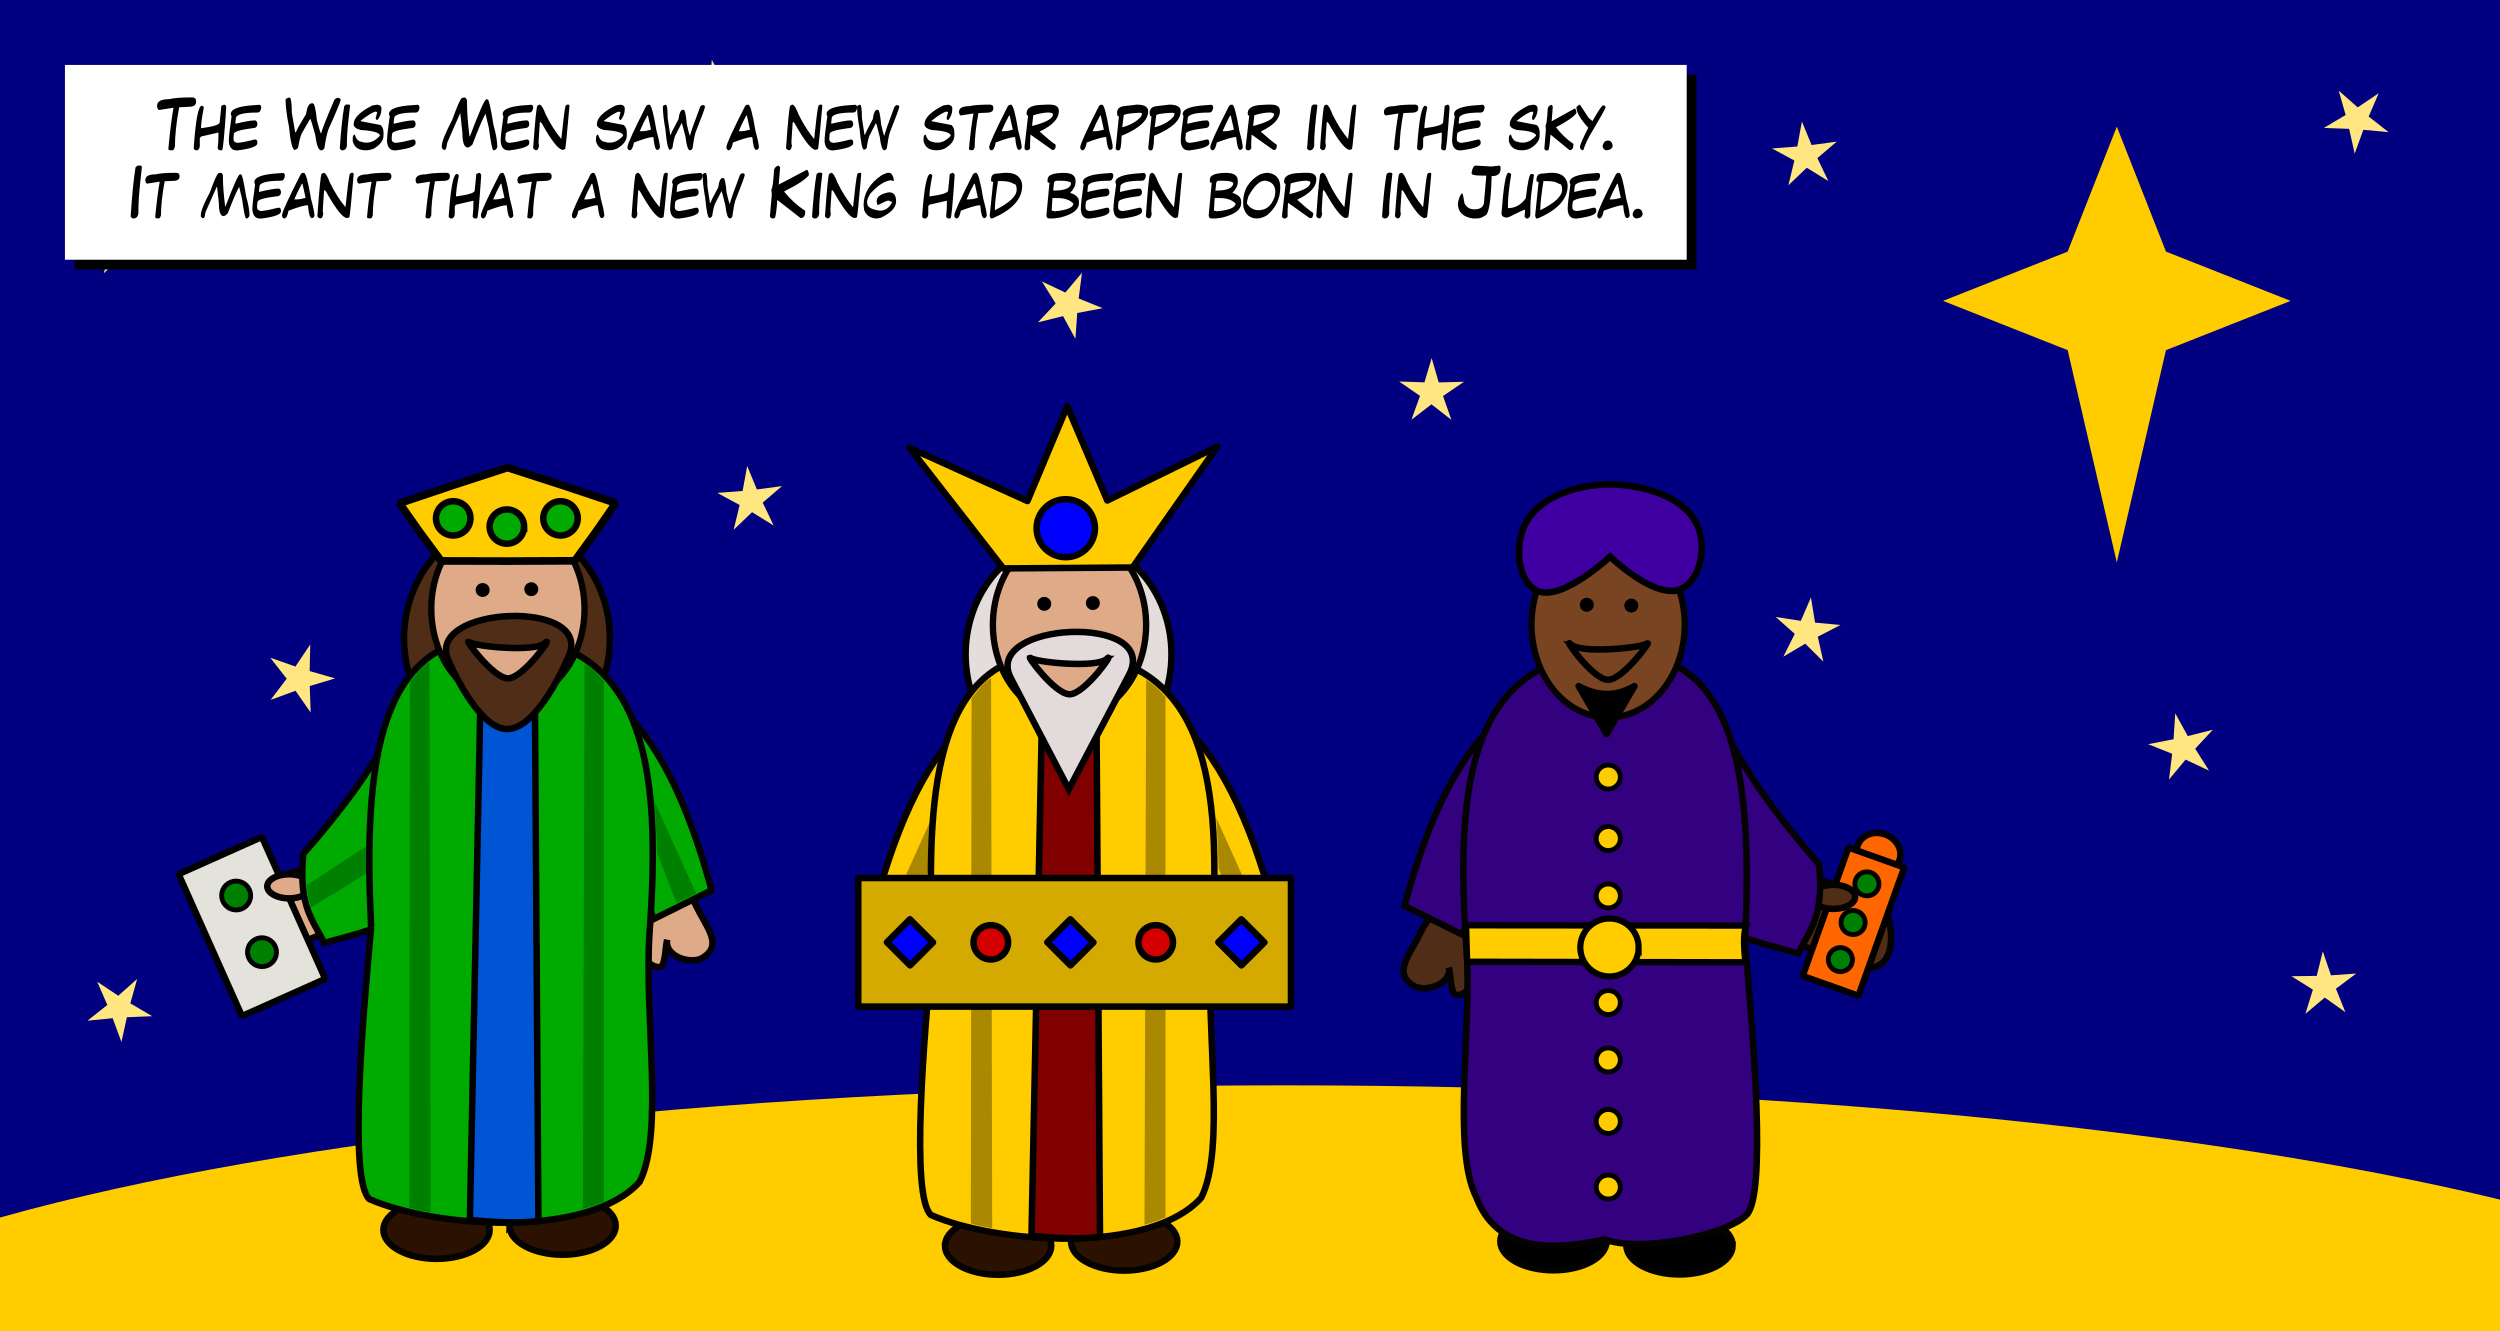 <svg width="1540" height="820" viewBox="0 0 1540 820" xmlns="http://www.w3.org/2000/svg" xmlns:xlink="http://www.w3.org/1999/xlink"><title>story23</title><defs><path id="b" d="M40 40h999v120H40z"/><filter x="-50%" y="-50%" width="200%" height="200%" filterUnits="objectBoundingBox" id="a"><feOffset dx="6" dy="6" in="SourceAlpha" result="shadowOffsetOuter1"/><feColorMatrix values="0 0 0 0 0 0 0 0 0 0 0 0 0 0 0 0 0 0 1 0" in="shadowOffsetOuter1"/></filter></defs><g fill="none" fill-rule="evenodd"><path fill="#FC0" d="M1540 280H0v540h1540z"/><path d="M1540 0v738.94c-177.35-42.932-446.83-70.377-748.677-70.377C464.2 668.563 175.01 700.743 0 750V0h1540z" fill="navy"/><path fill="#FFE680" d="M451.937 326.34l11.33-10.833 13.327 8.236-6.777-14.15 11.932-10.164-15.52 2.08-5.96-14.51-2.82 15.44-15.61 1.19 13.78 7.45-3.7 15.25M1115.54 368l2.54 15.522 15.62 1.475-13.94 7.22 3.43 15.35-11.155-11.06-13.5 8.01 7.045-14.054-11.77-10.4 15.508 2.376 6.23-14.44m224.41 71.43l7.718 14 15.465-3.93-10.89 11.68 8.51 13.53-14.45-6.78-10.21 12.29 1.96-15.88-14.82-5.93 15.66-3.04 1.05-15.96m-389.99 27.1l14.61 6.58 10.05-12.5-1.73 15.96 14.96 5.72-15.67 3.28-.81 16.03-7.96-13.93-15.46 4.18 10.76-11.89-8.74-13.45M63.95 168.34l11.33-10.833 13.33 8.236-6.78-14.15 11.93-10.164-15.516 2.08L72.28 129l-2.813 15.442-15.61 1.19 13.78 7.455-3.698 15.254m102.62 236.83l15.42 5.42 9.14-13.59-.37 16.38 15.7 4.51-15.65 4.71.57 16.38-9.31-13.46-15.36 5.61 9.9-13.03-10.07-12.91M666.49 168l-2.03 15.85 14.78 5.993-15.66 2.96-1.12 15.94-7.643-14.02-15.47 3.856 10.93-11.63-8.44-13.56 14.4 6.83L666.49 168M383.05 515.032L392.69 502l-1.088 16.188 15.34 5.162-15.69 3.966-.157 16.223-8.61-13.74-15.438 4.86 10.37-12.46-9.385-13.22m733.596-394.81l11.33-10.84 13.327 8.23-6.777-14.15 11.932-10.17-15.518 2.09-5.954-14.52-2.813 15.44-15.612 1.19 13.78 7.45-3.695 15.25m-663.175-77.3l7.72 14 15.463-3.93-10.894 11.69 8.51 13.53-14.452-6.78-10.21 12.3 1.963-15.88-14.816-5.93 15.663-3.03 1.05-15.96M72.843 613.39L84.513 603l-4.22 15.066 13.464 7.917-15.595.63-3.35 15.284-5.415-14.676-15.534 1.53 12.25-9.7-6.25-14.34m727.825-34.55l-10.374 12.45 9.38 13.22-15.016-6.04-9.643 13.03 1.096-16.18-15.33-5.17 15.69-3.95.17-16.22 8.61 13.74 15.44-4.86M1440.63 55.8l11.71 10.345 12.95-8.73-6.19 14.36 12.28 9.65-15.534-1.47-5.36 14.694-3.41-15.27-15.592-.57 13.43-7.97-4.275-15.05m10.79 543.92l-12.49 9.34 5.84 14.48-12.72-9.03-11.94 10.05 4.62-14.93-13.22-8.27 15.58-.19 3.76-15.164 5.002 14.8 15.544-1.1M901.8 235.186l-12.89 8.75 5.177 14.72-12.29-9.59-12.366 9.488 5.3-14.68-12.82-8.86 15.56.51 4.45-14.96 4.33 15 15.57-.39"/><path fill="#FC0" d="M1273.672 215.7l-76.78-30.36 76.78-30.36L1303.954 78l30.282 76.98 76.78 30.36-76.78 30.36-30.282 130.754"/><use fill="#000" filter="url(#a)" xlink:href="#b"/><use fill="#FFF" xlink:href="#b"/><path d="M118.182 60c1.734 0 2.6.738 2.6 2.215v.545c0 2.027-1.546 3.04-4.64 3.04l-5.783.282c-1.74 9.422-2.61 17.52-2.61 24.293-.47 1.477-.95 2.215-1.44 2.215h-.88c-1 0-1.58-.276-1.74-.826.97-10.43 2.03-18.903 3.18-25.418l-8.69 1.388c-.81 0-1.29-.826-1.44-2.478 0-2.766 2.41-4.15 7.24-4.15 2.9-.736 7.62-1.106 14.19-1.106zm19.916 4.447c.832.223 1.248.79 1.248 1.705v.23c-1.172 17.308-2.004 25.962-2.496 25.962l-.264.246h-.738c-.868 0-1.453-.404-1.758-1.213.328-2.31.492-5.543.492-9.703h-.246L123.824 84.1l-.738.966v4.606c0 1.37-.504 2.344-1.512 2.918h-.492c-.937 0-1.523-.404-1.758-1.213 1.16-17.473 2.83-26.21 5.01-26.21h.492l.756.985c-1.172 5.8-1.758 10.084-1.758 12.85 7.676-1.008 11.514-2.22 11.514-3.64l1.002-10.194 1.758-.72zm21.62.053c.81.176 1.214.79 1.214 1.846-.258 1.992-1.06 2.988-2.41 2.988-8.835 0-13.252 1.23-13.252 3.69l-.247 2.076v1.142c5.766-1.383 9.704-2.074 11.813-2.074h.475c.81.352 1.22 1.12 1.22 2.303 0 1.69-1.12 2.54-3.37 2.54-7.39.96-11.09 2.12-11.09 3.47l-.23 2.31v.92c0 1.38.88 2.15 2.64 2.3 2.77-.3 6.22-.99 10.37-2.07h.72c.65.25.97.79.97 1.62v.69c0 1.89-4.02 3.35-12.06 4.38h-.72c-2.89 0-4.5-1.84-4.81-5.52 0-2.7.56-7.85 1.69-15.43l-.47-1.39c0-3.11 4.82-4.95 14.45-5.52l3.13-.23zM178.21 60c1.033 0 1.55 3.158 1.55 9.475l2.055 11.97h.51c0-.68 2.063-4.394 6.188-11.144.644-4.45 1.845-6.68 3.603-6.68h.51c1.03 0 1.887 3.44 2.566 10.31 1.15 4.69 2.01 7.48 2.585 8.37.54-2.36 3.282-9.33 8.227-20.9.727-.74 1.412-1.11 2.057-1.11.93 0 1.53.37 1.81 1.11 0 .95-2.57 7.17-7.71 18.67-.86 2.71-1.64 6.42-2.32 11.15-.55.93-1.23 1.39-2.05 1.39-1.57 0-2.77-3.15-3.6-9.47-1.67-6.15-2.7-9.49-3.09-10.02l-5.15 8.92c-.85 1.73-1.63 4.71-2.32 8.91-.46.68-1.14 1.14-2.05 1.39-1.43 0-2.63-4.83-3.6-14.48-1.37-6.82-2.06-12.3-2.06-16.43 0-.55.78-1.01 2.32-1.39zm34.93 4.377h1.65c.553 0 .828.322.828.967-1.29 10.523-1.933 17.824-1.933 21.902v2.672c-.364 1.78-1.278 2.672-2.743 2.672h-.544l-1.107-.967c.74-11.04 1.66-19.8 2.76-26.28l1.09-.966zm19.02.123h.37c1.616.2 2.424.984 2.424 2.355v.475c0 2.367-.808 4.57-2.426 6.61h-.37c-.257-.07-.51-.463-.755-1.178l.95-3.533-.74-.48c-1.72.15-4.885 2.04-9.49 5.66v.23l12.27 2.37c1.24.98 1.862 2.63 1.862 4.95v1.4c0 3.17-2.045 5.93-6.135 8.26-1.606.63-3.16.95-4.66.95h-.386c-4.265 0-6.867-1.89-7.804-5.66V85.5c0-1.735.433-2.602 1.3-2.602.856 3 2.41 4.5 4.66 4.5 0 .307.93.46 2.793.46 2.754 0 5.42-1.41 7.998-4.237 0-1.87-3.96-3.06-11.9-3.55-2.85-.79-4.28-1.97-4.28-3.53 0-3.83 3.85-7.69 11.53-11.56l2.8-.47zm25.05 0c.807.176 1.21.79 1.21 1.846-.257 1.992-1.06 2.988-2.407 2.988-8.836 0-13.254 1.23-13.254 3.69l-.25 2.076v1.142c5.76-1.383 9.7-2.074 11.81-2.074h.47c.8.352 1.21 1.12 1.21 2.303 0 1.69-1.13 2.54-3.38 2.54-7.4.96-11.09 2.12-11.09 3.47l-.23 2.31v.92c0 1.38.88 2.15 2.64 2.3 2.76-.3 6.22-.99 10.37-2.07h.72c.64.25.96.79.96 1.62v.69c0 1.89-4.02 3.35-12.06 4.38h-.72c-2.9 0-4.5-1.84-4.82-5.52 0-2.7.56-7.85 1.69-15.43l-.48-1.39c0-3.11 4.81-4.95 14.44-5.52l3.13-.23zm28.633-4.43h.527c.866.48 1.3 1.22 1.3 2.215v.563c0 6.01.516 13.054 1.547 21.13h.263c5.72-15.2 9.088-22.8 10.108-22.8h.773c.77 0 1.97 5.285 3.63 15.855 1.56 5.414 2.34 9.95 2.34 13.606-.5 1.3-1.28 1.95-2.33 1.95-.69 0-1.64-4.54-2.84-13.63l-2.07-8.9c-1.49 2.42-4.16 8.72-8.03 18.89-1.11 1.14-2.06 1.8-2.84 1.95-2.25 0-3.38-3.06-3.38-9.18l-1.28-11.67h-.26l-7.77 17.79c-.47 2.96-.9 4.44-1.3 4.44h-1.04l-1.03-1.11V89.8c0-2.497 2.17-7.87 6.49-16.12 3.07-8.66 5.06-13.107 5.96-13.34l1.28-.283zm41.396 4.43c.81.176 1.21.79 1.21 1.846-.26 1.992-1.06 2.988-2.41 2.988-8.84 0-13.26 1.23-13.26 3.69l-.25 2.076v1.142c5.76-1.383 9.7-2.074 11.81-2.074h.47c.81.352 1.21 1.12 1.21 2.303 0 1.69-1.13 2.54-3.38 2.54-7.4.96-11.1 2.12-11.1 3.47l-.23 2.31v.92c0 1.38.88 2.15 2.64 2.3 2.76-.3 6.22-.99 10.37-2.07h.72c.64.25.97.79.97 1.62v.69c0 1.89-4.02 3.35-12.06 4.38h-.72c-2.9 0-4.5-1.84-4.82-5.52 0-2.7.56-7.85 1.69-15.43l-.47-1.39c0-3.11 4.82-4.95 14.45-5.52l3.13-.23zm5.08-.053c1.06 0 2.34 2.004 3.83 6.012 2.88 5.9 6.09 10.95 9.61 15.15 1.18-11.57 2.06-18.38 2.63-20.45l.96-.72h.72c.48 0 .72.32.72.96-1.44 16.52-2.32 25.34-2.64 26.45l-1.44.47c-2.57 0-6.89-5.45-12.97-16.35l-.97-.97-.25.72-.72 11.07v1.44l.24 1.44c-.21 1.92-.85 2.88-1.92 2.88-.99-.35-1.55-.83-1.69-1.44 1.23-17.32 2.11-25.98 2.63-25.98l1.21-.72zm49.74.053h.37c1.61.2 2.42.984 2.42 2.355v.475c0 2.367-.81 4.57-2.43 6.61h-.37c-.26-.07-.51-.463-.76-1.178l.94-3.533-.74-.48c-1.73.15-4.89 2.04-9.5 5.66v.23l12.27 2.37c1.24.98 1.86 2.63 1.86 4.95v1.4c0 3.17-2.05 5.93-6.14 8.26-1.61.63-3.16.95-4.66.95h-.39c-4.27 0-6.87-1.89-7.81-5.66V85.5c0-1.735.43-2.602 1.3-2.602.86 3 2.41 4.5 4.66 4.5 0 .307.93.46 2.79.46 2.75 0 5.42-1.41 8-4.237 0-1.87-3.97-3.06-11.9-3.55-2.86-.79-4.29-1.97-4.29-3.53 0-3.83 3.84-7.69 11.53-11.56l2.79-.47zm17.1 0h.84c1.16 0 2.63 5.36 4.41 16.084 1.4 5.063 2.11 8.502 2.11 10.318-.3.96-.86 1.442-1.69 1.442-1.08 0-1.85-2.56-2.32-7.682l-.21-.228h-.21c-1.83.023-5.69 1.142-11.57 3.357-.57 3.2-1.48 4.8-2.75 4.8-.85-.32-1.27-.96-1.27-1.91 0-1.85 3.86-10.33 11.58-25.45l1.05-.72zm-.43 6.715c-1.69 3.047-3.24 6.252-4.64 9.615h1.47c1.43 0 3.26-.322 5.48-.967l-1.9-8.648h-.43zm11.38-6.715c.78 0 1.17 2.72 1.17 8.156l1.58 10.336h.38c0-.597 1.57-3.803 4.73-9.615.49-3.832 1.41-5.748 2.76-5.748h.38c.79 0 1.45 2.95 1.97 8.87.87 4.04 1.53 6.44 1.96 7.2.42-2.04 2.52-8.05 6.31-18.02.55-.64 1.08-.95 1.58-.95.71 0 1.16.31 1.37.95 0 .82-1.97 6.18-5.91 16.08-.66 2.34-1.25 5.55-1.78 9.61-.42.79-.95 1.19-1.58 1.19-1.2 0-2.11-2.72-2.74-8.16-1.29-5.31-2.08-8.19-2.37-8.65L416 83.43c-.657 1.5-1.25 4.06-1.776 7.68-.35.59-.87.99-1.56 1.2-1.104 0-2.024-4.16-2.76-12.48-1.057-5.88-1.584-10.604-1.584-14.17 0-.48.59-.876 1.78-1.19zm50.01 0h.84c1.16 0 2.63 5.36 4.41 16.084 1.4 5.063 2.11 8.502 2.11 10.318-.3.96-.86 1.442-1.69 1.442-1.08 0-1.85-2.56-2.32-7.682l-.21-.228h-.21c-1.83.023-5.69 1.142-11.57 3.357-.57 3.2-1.48 4.8-2.75 4.8-.84-.32-1.27-.96-1.27-1.91 0-1.85 3.86-10.33 11.58-25.45l1.05-.72zm-.43 6.715c-1.69 3.047-3.24 6.252-4.64 9.615h1.47c1.43 0 3.25-.322 5.48-.967l-1.9-8.648h-.43zm28.39-6.768c1.06 0 2.34 2.004 3.83 6.012 2.88 5.9 6.09 10.95 9.61 15.15 1.18-11.57 2.06-18.38 2.63-20.45l.96-.72h.72c.48 0 .72.32.72.96-1.45 16.52-2.32 25.34-2.64 26.45l-1.44.47c-2.56 0-6.89-5.45-12.97-16.35l-.97-.97-.25.72-.72 11.07v1.44l.25 1.44c-.21 1.92-.85 2.88-1.92 2.88-.99-.35-1.55-.83-1.69-1.44 1.23-17.32 2.11-25.98 2.64-25.98l1.21-.72zm38.7.053c.8.176 1.21.79 1.21 1.846-.26 1.992-1.06 2.988-2.41 2.988-8.84 0-13.26 1.23-13.26 3.69l-.24 2.076v1.142c5.76-1.383 9.7-2.074 11.81-2.074h.47c.81.352 1.21 1.12 1.21 2.303 0 1.69-1.12 2.54-3.37 2.54-7.4.96-11.09 2.12-11.09 3.47l-.23 2.31v.92c0 1.38.88 2.15 2.63 2.3 2.76-.3 6.22-.99 10.37-2.07h.72c.64.25.96.79.96 1.62v.69c0 1.89-4.02 3.35-12.06 4.38h-.728c-2.89 0-4.5-1.84-4.814-5.52 0-2.7.56-7.85 1.69-15.43l-.475-1.39c0-3.11 4.813-4.95 14.45-5.52l3.13-.23zm3 0c.78 0 1.17 2.72 1.17 8.156l1.58 10.336h.39c0-.597 1.57-3.803 4.73-9.615.49-3.832 1.41-5.748 2.76-5.748h.38c.79 0 1.45 2.95 1.97 8.87.88 4.04 1.53 6.44 1.97 7.2.42-2.04 2.52-8.05 6.31-18.02.55-.64 1.08-.95 1.58-.95.7 0 1.16.31 1.37.95 0 .82-1.97 6.18-5.91 16.08-.66 2.34-1.25 5.55-1.78 9.61-.43.79-.95 1.19-1.59 1.19-1.2 0-2.11-2.72-2.74-8.16-1.29-5.31-2.08-8.19-2.37-8.65l-3.94 7.68c-.65 1.5-1.25 4.06-1.77 7.68-.36.59-.88.99-1.57 1.2-1.11 0-2.02-4.16-2.76-12.48-1.05-5.88-1.58-10.6-1.58-14.17 0-.48.59-.88 1.78-1.19zm54.05 0h.37c1.61.2 2.42.984 2.42 2.355v.475c0 2.367-.81 4.57-2.43 6.61h-.37c-.26-.07-.51-.463-.76-1.178l.95-3.533-.74-.48c-1.72.15-4.89 2.04-9.49 5.66v.23l12.27 2.37c1.24.98 1.86 2.63 1.86 4.95v1.4c0 3.17-2.05 5.93-6.14 8.26-1.61.63-3.16.95-4.66.95h-.39c-4.27 0-6.87-1.89-7.81-5.66V85.5c0-1.735.43-2.602 1.3-2.602.85 3 2.41 4.5 4.66 4.5 0 .307.93.46 2.79.46 2.75 0 5.42-1.41 8-4.237 0-1.87-3.97-3.06-11.9-3.55-2.86-.79-4.29-1.97-4.29-3.53 0-3.83 3.84-7.69 11.53-11.56l2.8-.47zm25.77-.07c1.52 0 2.28.632 2.28 1.898v.475c0 1.746-1.36 2.62-4.08 2.62l-5.08.245c-1.53 8.12-2.29 15.105-2.29 20.953-.41 1.27-.83 1.9-1.27 1.9h-.77c-.88 0-1.39-.24-1.53-.72.85-8.99 1.79-16.29 2.79-21.9l-7.63 1.2c-.72 0-1.14-.71-1.27-2.14 0-2.38 2.12-3.57 6.36-3.57 2.54-.63 6.697-.95 12.46-.95zm12.41.07h.84c1.16 0 2.63 5.36 4.41 16.084 1.4 5.063 2.11 8.502 2.11 10.318-.3.96-.86 1.442-1.69 1.442-1.08 0-1.86-2.56-2.33-7.682l-.21-.228h-.21c-1.83.023-5.69 1.142-11.57 3.357-.56 3.2-1.48 4.8-2.74 4.8-.85-.32-1.27-.96-1.27-1.91 0-1.85 3.86-10.33 11.58-25.45l1.05-.72zm-.42 6.715c-1.69 3.047-3.24 6.252-4.64 9.615h1.47c1.43 0 3.26-.322 5.48-.967l-1.9-8.648h-.42zm22.67-6.768h2.42c3.71 0 5.57 1.295 5.57 3.885v.246c0 4.535-3.88 8.66-11.64 12.375v.23c3.88 3.56 7.11 6.233 9.7 8.014v.72c0 1.255-.41 2.063-1.22 2.427h-.97l-13.32-9.457-.25 4.85v3.64c-.41.81-1.06 1.213-1.94 1.213-.65 0-1.13-.322-1.46-.967v-1.46l2.18-18.93c-.65 0-.97-.48-.97-1.442 0-2.91 2.42-4.61 7.26-5.09l4.602-.24zm-8.47 13.096h.24c8.39-2.156 12.58-4.5 12.58-7.03v-.247c0-.446-.81-.768-2.43-.967-2.69 0-5.92.56-9.69 1.7l-.72 6.54zM678.08 64.5h.844c1.16 0 2.63 5.36 4.412 16.084 1.406 5.063 2.11 8.502 2.11 10.318-.294.96-.856 1.442-1.688 1.442-1.078 0-1.852-2.56-2.32-7.682l-.21-.228h-.212c-1.83.023-5.684 1.142-11.567 3.357-.57 3.2-1.48 4.8-2.75 4.8-.85-.32-1.27-.96-1.27-1.91 0-1.85 3.86-10.33 11.58-25.45l1.05-.72zm-.422 6.715c-1.687 3.047-3.234 6.252-4.64 9.615h1.476c1.43 0 3.258-.322 5.485-.967l-1.9-8.648h-.43zm22.64-6.768c4.653 0 6.98 1.365 6.98 4.096 0 5.402-5.098 10.29-15.294 14.66-.75 0-1.125.48-1.125 1.442-.11 5.296-.64 7.945-1.59 7.945h-1.13c-.31-.07-.61-.47-.9-1.195l2.02-19.723h-.23c-.6 0-.9-.727-.9-2.18 0-2.355 1.35-3.715 4.06-4.078l8.08-.967zm-9 13.957c5.145-1.347 9.048-3.59 11.708-6.732l.44-1.46v-.474l-1.126-.246h-1.125c-5.988.328-8.982.89-8.982 1.688l-.914 7.224zm29.022-13.957c4.653 0 6.98 1.365 6.98 4.096 0 5.402-5.1 10.29-15.294 14.66-.75 0-1.125.48-1.125 1.442-.1 5.296-.63 7.945-1.58 7.945h-1.12c-.3-.07-.6-.47-.89-1.195l2.02-19.723h-.23c-.59 0-.89-.727-.89-2.18 0-2.355 1.36-3.715 4.06-4.078l8.09-.967zm-9 13.957c5.145-1.347 9.047-3.59 11.707-6.732l.44-1.46v-.474l-1.125-.246h-1.125c-5.99.328-8.983.89-8.983 1.688l-.914 7.224zM746.09 64.5c.808.176 1.213.79 1.213 1.846-.258 1.992-1.06 2.988-2.408 2.988-8.836 0-13.254 1.23-13.254 3.69l-.24 2.076v1.142c5.77-1.383 9.71-2.074 11.82-2.074h.48c.81.352 1.22 1.12 1.22 2.303 0 1.69-1.12 2.54-3.37 2.54-7.39.96-11.09 2.12-11.09 3.47l-.23 2.31v.92c0 1.38.88 2.15 2.64 2.3 2.77-.3 6.22-.99 10.37-2.07h.72c.65.25.97.79.97 1.62v.69c0 1.89-4.02 3.35-12.06 4.38h-.72c-2.89 0-4.5-1.84-4.81-5.52 0-2.7.56-7.85 1.69-15.43l-.47-1.39c0-3.11 4.82-4.95 14.45-5.52l3.13-.23zm12.076 0h.844c1.16 0 2.63 5.36 4.412 16.084 1.406 5.063 2.11 8.502 2.11 10.318-.294.96-.856 1.442-1.688 1.442-1.078 0-1.852-2.56-2.32-7.682l-.212-.228h-.21c-1.83.023-5.684 1.142-11.567 3.357-.562 3.2-1.476 4.8-2.742 4.8-.844-.32-1.266-.96-1.266-1.91 0-1.85 3.862-10.33 11.584-25.45l1.06-.72zm-.422 6.715c-1.687 3.047-3.234 6.252-4.64 9.615h1.476c1.43 0 3.258-.322 5.484-.967l-1.898-8.648h-.422zm22.676-6.768h2.426c3.715 0 5.572 1.295 5.572 3.885v.246c0 4.535-3.88 8.66-11.637 12.375v.23c3.88 3.56 7.12 6.233 9.71 8.014v.72c0 1.255-.4 2.063-1.21 2.427h-.96L771 82.887l-.246 4.85v3.64c-.41.81-1.054 1.213-1.933 1.213-.64 0-1.13-.322-1.46-.967v-1.46l2.18-18.93c-.64 0-.96-.48-.96-1.442 0-2.91 2.42-4.61 7.26-5.09l4.61-.24zm-8.473 13.096h.246c8.39-2.156 12.586-4.5 12.586-7.03v-.247c0-.446-.81-.768-2.43-.967-2.69 0-5.92.56-9.69 1.7l-.72 6.54zm37.055-13.166h1.652c.55 0 .826.322.826.967-1.29 10.523-1.933 17.824-1.933 21.902v2.672c-.363 1.78-1.277 2.672-2.742 2.672h-.545l-1.108-.967c.74-11.04 1.66-19.8 2.76-26.28l1.09-.966zm7.98.07c1.067 0 2.344 2.004 3.832 6.012 2.883 5.9 6.088 10.95 9.616 15.15 1.183-11.57 2.062-18.38 2.636-20.45l.967-.72h.72c.48 0 .722.32.722.96-1.442 16.52-2.32 25.34-2.637 26.45l-1.442.47c-2.566 0-6.89-5.45-12.972-16.35l-.967-.97-.246.72-.72 11.07v1.44l.25 1.44c-.21 1.92-.85 2.88-1.91 2.88-.98-.35-1.54-.83-1.68-1.44 1.23-17.32 2.11-25.98 2.64-25.98l1.22-.72zm54.37-.017c1.523 0 2.285.632 2.285 1.898v.475c0 1.746-1.36 2.62-4.078 2.62l-5.08.245c-1.53 8.12-2.29 15.105-2.29 20.953-.41 1.27-.83 1.9-1.27 1.9h-.78c-.88 0-1.39-.24-1.53-.72.85-8.99 1.79-16.29 2.79-21.9l-7.63 1.2c-.72 0-1.14-.71-1.27-2.14 0-2.38 2.12-3.57 6.36-3.57 2.54-.63 6.7-.95 12.46-.95zm20.337.017c.83.223 1.24.79 1.24 1.705v.23c-1.17 17.308-2.01 25.962-2.5 25.962l-.27.246h-.74c-.87 0-1.45-.404-1.76-1.213.33-2.31.49-5.543.49-9.703h-.25L877.4 84.1l-.74.966v4.606c0 1.37-.502 2.344-1.51 2.918h-.492c-.937 0-1.523-.404-1.757-1.213 1.16-17.473 2.83-26.21 5.01-26.21h.5l.76.985c-1.17 5.8-1.75 10.084-1.75 12.85 7.68-1.008 11.52-2.22 11.52-3.64l1-10.194 1.76-.72zm21.62.053c.81.176 1.21.79 1.21 1.846-.26 1.992-1.06 2.988-2.41 2.988-8.84 0-13.26 1.23-13.26 3.69l-.25 2.076v1.142c5.76-1.383 9.7-2.074 11.81-2.074h.47c.81.352 1.21 1.12 1.21 2.303 0 1.69-1.13 2.54-3.38 2.54-7.4.96-11.09 2.12-11.09 3.47l-.23 2.31v.92c0 1.38.88 2.15 2.63 2.3 2.76-.3 6.22-.99 10.37-2.07h.72c.64.25.97.79.97 1.62v.69c0 1.89-4.02 3.35-12.06 4.38h-.72c-2.9 0-4.5-1.84-4.82-5.52 0-2.7.56-7.85 1.69-15.43l-.48-1.39c0-3.11 4.82-4.95 14.45-5.52l3.13-.23zm31.06 0h.37c1.61.2 2.42.984 2.42 2.355v.475c0 2.367-.81 4.57-2.43 6.61h-.37c-.26-.07-.51-.463-.76-1.178l.95-3.533-.74-.48c-1.72.15-4.89 2.04-9.49 5.66v.23l12.27 2.37c1.24.98 1.86 2.63 1.86 4.95v1.4c0 3.17-2.05 5.93-6.14 8.26-1.61.63-3.16.95-4.66.95h-.39c-4.27 0-6.87-1.89-7.81-5.66V85.5c0-1.735.43-2.602 1.3-2.602.85 3 2.41 4.5 4.66 4.5 0 .307.93.46 2.79.46 2.75 0 5.42-1.41 7.99-4.237 0-1.87-3.96-3.06-11.9-3.55-2.86-.79-4.29-1.97-4.29-3.53 0-3.83 3.85-7.69 11.53-11.56l2.79-.47zm11.46.105l.7.967-.71 9.14 14.34-7.944c.62.773.93 1.734.93 2.882-1.62 2.274-5.77 5.162-12.46 8.666v.246c3.09 4.02 6.62 7.383 10.58 10.09v.493c0 2.238-.79 3.357-2.36 3.357l-11.74-9.615c-.47 6.41-.94 9.615-1.41 9.615l-1.18.246c-.79-.258-1.18-.738-1.18-1.44l.93-11.304-.23-2.883c.54 0 1-3.53 1.4-10.6.64-1.27 1.43-1.91 2.35-1.91zm17.42-.105l5.38 8.156 2.35 1.934c2.97-5.297 5.05-8.502 6.22-9.615h1.07l.86.966c-.12.86-3.48 6.86-10.09 18-1.67 3.13-2.89 5.93-3.66 8.41l-.63.25c-1.01-.47-1.51-1.19-1.51-2.16.06-1.25 1.77-5.17 5.15-11.76-4.87-5.23-7.3-9.47-7.3-12.73.9-.96 1.61-1.44 2.14-1.44zm17.22 22.096c1.57 0 2.54.955 2.93 2.865 0 1.91-1.37 2.96-4.12 3.13-1.37-.51-2.06-1.38-2.06-2.6v-.26c.54-2.08 1.62-3.13 3.23-3.13zM84.67 102h1.81c.6 0 .9.375.9 1.125-1.404 12.152-2.11 20.578-2.11 25.277v3.094c-.4 2.063-1.392 3.094-2.99 3.094h-.61l-1.19-1.125c.796-12.74 1.8-22.852 3.005-30.34L84.68 102zm23.64 4.43c1.53 0 2.29.632 2.29 1.898v.475c0 1.746-1.36 2.62-4.08 2.62l-5.08.245c-1.52 8.12-2.28 15.105-2.28 20.953-.41 1.27-.83 1.9-1.26 1.9h-.774c-.88 0-1.39-.24-1.53-.72.855-8.99 1.787-16.29 2.795-21.9l-7.63 1.2c-.71 0-1.13-.71-1.26-2.14 0-2.38 2.12-3.57 6.36-3.57 2.55-.63 6.7-.95 12.47-.95zm27.43.017h.46c.75.41 1.126 1.05 1.126 1.916v.492c0 5.204.456 11.297 1.37 18.282h.23c5.014-13.15 7.97-19.723 8.86-19.723h.684c.667 0 1.727 4.57 3.18 13.71 1.36 4.69 2.04 8.614 2.04 11.778-.446 1.125-1.126 1.688-2.04 1.688-.61 0-1.44-3.932-2.496-11.795l-1.827-7.682c-1.3 2.086-3.65 7.535-7.05 16.348-.97 1-1.804 1.56-2.496 1.69-1.96 0-2.95-2.65-2.95-7.94l-1.12-10.09h-.23l-6.82 15.38c-.41 2.57-.79 3.85-1.14 3.85h-.9l-.91-.95v-1.21c0-2.15 1.9-6.8 5.68-13.94 2.7-7.5 4.44-11.35 5.22-11.55l1.14-.24zm38.53.053c.81.176 1.22.79 1.22 1.846-.258 1.992-1.06 2.988-2.41 2.988-8.836 0-13.254 1.23-13.254 3.69l-.247 2.076v1.142c5.76-1.383 9.7-2.074 11.81-2.074h.48c.81.352 1.21 1.12 1.21 2.303 0 1.69-1.13 2.54-3.38 2.54-7.4.96-11.1 2.12-11.1 3.47l-.23 2.31v.92c0 1.38.88 2.15 2.63 2.3 2.76-.3 6.22-.99 10.37-2.07h.72c.64.25.97.79.97 1.62v.69c0 1.89-4.02 3.35-12.06 4.38h-.72c-2.9 0-4.5-1.84-4.82-5.52 0-2.7.57-7.85 1.69-15.43l-.47-1.39c0-3.11 4.82-4.95 14.45-5.52l3.13-.23zm12.08 0h.846c1.16 0 2.63 5.36 4.41 16.084 1.407 5.063 2.11 8.502 2.11 10.318-.293.96-.856 1.442-1.69 1.442-1.08 0-1.85-2.56-2.32-7.682l-.21-.228h-.21c-1.83.023-5.684 1.142-11.567 3.357-.57 3.2-1.48 4.8-2.74 4.8-.85-.32-1.27-.96-1.27-1.91 0-1.85 3.86-10.33 11.58-25.45l1.05-.72zm-.42 6.715c-1.69 3.047-3.234 6.252-4.64 9.615h1.477c1.43 0 3.254-.322 5.48-.967l-1.9-8.648h-.42zm13.45-6.768c1.064 0 2.342 2.004 3.83 6.012 2.882 5.9 6.087 10.95 9.614 15.15 1.185-11.57 2.064-18.38 2.638-20.45l.967-.72h.72c.48 0 .72.32.72.96-1.44 16.52-2.32 25.34-2.64 26.45l-1.44.47c-2.57 0-6.89-5.45-12.98-16.35l-.97-.97-.25.72-.72 11.07v1.44l.24 1.44c-.21 1.92-.85 2.88-1.92 2.88-.99-.35-1.55-.83-1.69-1.44 1.23-17.32 2.11-25.98 2.63-25.98l1.21-.72zm39.426-.017c1.522 0 2.284.632 2.284 1.898v.475c0 1.746-1.36 2.62-4.08 2.62l-5.08.245c-1.523 8.12-2.284 15.105-2.284 20.953-.41 1.27-.834 1.9-1.268 1.9h-.777c-.87 0-1.38-.24-1.53-.72.86-8.99 1.79-16.29 2.8-21.9l-7.63 1.2c-.71 0-1.14-.71-1.26-2.14 0-2.38 2.12-3.57 6.37-3.57 2.54-.63 6.7-.95 12.46-.95zm36.016 0c1.524 0 2.285.632 2.285 1.898v.475c0 1.746-1.36 2.62-4.08 2.62l-5.08.245c-1.523 8.12-2.285 15.105-2.285 20.953-.41 1.27-.83 1.9-1.264 1.9h-.77c-.88 0-1.39-.24-1.53-.72.857-8.99 1.79-16.29 2.797-21.9l-7.63 1.2c-.715 0-1.137-.71-1.266-2.14 0-2.38 2.12-3.57 6.36-3.57 2.54-.63 6.7-.95 12.46-.95zm20.338.017c.833.223 1.25.79 1.25 1.705v.23c-1.173 17.308-2.005 25.962-2.497 25.962l-.266.246h-.74c-.867 0-1.453-.404-1.76-1.213.33-2.31.494-5.543.494-9.703h-.24l-10.51 2.426-.74.966v4.606c0 1.37-.5 2.344-1.51 2.918h-.49c-.93 0-1.52-.404-1.75-1.213 1.16-17.473 2.83-26.21 5.01-26.21h.49l.76.985c-1.17 5.8-1.76 10.084-1.76 12.85 7.68-1.008 11.52-2.22 11.52-3.64l1-10.194 1.76-.72zm13.677.053h.843c1.16 0 2.63 5.36 4.413 16.084 1.404 5.063 2.11 8.502 2.11 10.318-.296.96-.858 1.442-1.69 1.442-1.078 0-1.85-2.56-2.32-7.682l-.21-.228h-.21c-1.83.023-5.686 1.142-11.57 3.357-.56 3.2-1.475 4.8-2.74 4.8-.844-.32-1.266-.96-1.266-1.91 0-1.85 3.863-10.33 11.585-25.45l1.054-.72zm-.423 6.715c-1.685 3.047-3.232 6.252-4.64 9.615h1.478c1.43 0 3.258-.322 5.484-.967l-1.9-8.648h-.424zm29.11-6.785c1.525 0 2.287.632 2.287 1.898v.475c0 1.746-1.36 2.62-4.08 2.62l-5.08.245c-1.52 8.12-2.28 15.105-2.28 20.953-.41 1.27-.83 1.9-1.26 1.9h-.77c-.88 0-1.39-.24-1.53-.72.86-8.99 1.79-16.29 2.8-21.9l-7.63 1.2c-.71 0-1.13-.71-1.26-2.14 0-2.38 2.12-3.57 6.37-3.57 2.54-.63 6.7-.95 12.46-.95zm27.35.07h.847c1.16 0 2.63 5.36 4.41 16.084 1.41 5.063 2.11 8.502 2.11 10.318-.29.96-.85 1.442-1.68 1.442-1.07 0-1.85-2.56-2.32-7.682l-.21-.228h-.21c-1.83.023-5.68 1.142-11.57 3.357-.56 3.2-1.47 4.8-2.74 4.8-.84-.32-1.26-.96-1.26-1.91 0-1.85 3.87-10.33 11.59-25.45l1.06-.72zm-.42 6.715c-1.686 3.047-3.233 6.252-4.64 9.615h1.477c1.43 0 3.26-.322 5.49-.967l-1.89-8.648h-.42zm28.39-6.768c1.066 0 2.344 2.004 3.83 6.012 2.885 5.9 6.09 10.95 9.617 15.15 1.19-11.57 2.07-18.38 2.64-20.45l.97-.72h.72c.49 0 .73.32.73.96-1.44 16.52-2.32 25.34-2.63 26.45l-1.44.47c-2.57 0-6.89-5.45-12.97-16.35l-.96-.97-.24.72-.72 11.07v1.44l.25 1.44c-.21 1.92-.85 2.88-1.91 2.88-.99-.35-1.55-.83-1.69-1.44 1.23-17.32 2.11-25.98 2.64-25.98l1.21-.72zm38.707.053c.81.176 1.22.79 1.22 1.846-.26 1.992-1.06 2.988-2.41 2.988-8.83 0-13.25 1.23-13.25 3.69l-.24 2.076v1.142c5.77-1.383 9.71-2.074 11.82-2.074h.48c.81.352 1.21 1.12 1.21 2.303 0 1.69-1.12 2.54-3.37 2.54-7.39.96-11.09 2.12-11.09 3.47l-.23 2.31v.92c0 1.38.88 2.15 2.64 2.3 2.77-.3 6.23-.99 10.37-2.07h.72c.65.25.97.79.97 1.62v.69c0 1.89-4.02 3.35-12.06 4.38h-.72c-2.89 0-4.5-1.84-4.81-5.52 0-2.7.56-7.85 1.69-15.43l-.47-1.39c0-3.11 4.82-4.95 14.45-5.52l3.13-.23zm3.01 0c.79 0 1.18 2.72 1.18 8.156l1.58 10.336h.39c0-.597 1.58-3.803 4.73-9.615.49-3.832 1.41-5.748 2.76-5.748h.39c.8 0 1.46 2.95 1.97 8.87.88 4.04 1.54 6.44 1.97 7.2.42-2.04 2.53-8.05 6.31-18.02.55-.64 1.08-.95 1.58-.95.71 0 1.16.31 1.37.95 0 .82-1.96 6.18-5.9 16.08-.66 2.34-1.25 5.55-1.77 9.61-.42.79-.95 1.19-1.58 1.19-1.2 0-2.11-2.72-2.74-8.16-1.29-5.31-2.08-8.19-2.37-8.65l-3.94 7.68c-.65 1.5-1.25 4.06-1.77 7.68-.35.59-.87.99-1.56 1.2-1.1 0-2.02-4.16-2.76-12.48-1.06-5.88-1.58-10.61-1.58-14.17 0-.48.59-.88 1.78-1.19zm45.13-4.5l.86 1.107-.86 10.6 17.46-9.193c.76.89 1.14 2.004 1.14 3.34-1.97 2.625-7.02 5.964-15.17 10.02v.28c3.76 4.664 8.06 8.567 12.89 11.707v.55c0 2.6-.95 3.91-2.86 3.91l-14.31-11.14c-.56 7.43-1.13 11.15-1.7 11.15l-1.44.28c-.95-.3-1.42-.86-1.42-1.67l1.14-13.09-.28-3.34c.65 0 1.22-4.08 1.71-12.25.79-1.48 1.74-2.23 2.87-2.23zm24.35 4.377h1.66c.55 0 .83.322.83.967-1.29 10.523-1.93 17.824-1.93 21.902v2.672c-.36 1.78-1.27 2.672-2.74 2.672h-.54l-1.11-.967c.74-11.04 1.66-19.8 2.76-26.28l1.09-.966zm7.98.07c1.07 0 2.35 2.004 3.84 6.012 2.88 5.9 6.09 10.95 9.62 15.15 1.18-11.57 2.06-18.38 2.64-20.45l.97-.72h.72c.48 0 .72.32.72.96-1.44 16.52-2.32 25.34-2.64 26.45l-1.44.47c-2.57 0-6.89-5.45-12.97-16.35l-.96-.97-.25.72-.72 11.07v1.44l.24 1.44c-.21 1.92-.85 2.88-1.92 2.88-.98-.35-1.55-.83-1.69-1.44 1.23-17.32 2.11-25.98 2.64-25.98l1.21-.72zm35.35 0h.18c1.56 0 2.6 1.524 3.13 4.57l-.37.475h-.17l-1.47-.474c-4.03.597-8.25 3.404-12.67 8.42-1.23 2.18-1.84 3.703-1.84 4.57v.967c0 2.566 2.64 4.166 7.91 4.798 3.31 0 5.81-1.763 7.53-5.29l-2.2-.95c-.82 0-3.09.96-6.8 2.883-.36-.82-.54-1.623-.54-2.408v-.246c0-2.555 2.45-4.32 7.35-5.29h.37c2.81 0 4.217 1.844 4.217 5.536 0 3.808-3.12 7.178-9.37 10.107l-2.194.475c-3.97 0-6.67-1.682-8.083-5.045l-.37-3.13c0-7.265 3.73-13.44 11.19-18.526 1.89-.97 3.3-1.45 4.24-1.45zm39.43 0c.83.223 1.25.79 1.25 1.705v.23c-1.17 17.308-2 25.962-2.49 25.962l-.26.246h-.74c-.86 0-1.45-.404-1.75-1.213.33-2.31.5-5.543.5-9.703h-.24l-10.52 2.426-.73.966v4.606c0 1.37-.5 2.344-1.51 2.918h-.5c-.94 0-1.53-.404-1.76-1.213 1.16-17.473 2.83-26.21 5.01-26.21h.49l.76.985c-1.17 5.8-1.76 10.084-1.76 12.85 7.676-1.008 11.514-2.22 11.514-3.64l1-10.194 1.76-.72zm13.68.053h.85c1.16 0 2.63 5.36 4.41 16.084 1.41 5.063 2.11 8.502 2.11 10.318-.29.96-.85 1.442-1.68 1.442-1.07 0-1.85-2.56-2.32-7.682l-.21-.228h-.21c-1.83.023-5.68 1.142-11.56 3.357-.56 3.2-1.48 4.8-2.74 4.8-.84-.32-1.27-.96-1.27-1.91 0-1.85 3.86-10.33 11.59-25.45l1.06-.72zm-.42 6.715c-1.68 3.047-3.23 6.252-4.64 9.615h1.48c1.43 0 3.26-.322 5.49-.967l-1.9-8.648h-.42zm18.96-6.768h1.08c5.1 0 8.22 2.022 9.37 6.065l.21 1.933c0 8.05-5.96 14.684-17.89 19.9l-1.05.245h-.23c-.31 0-.6-.57-.84-1.705l2.13-20.865c-.85 0-1.28-.24-1.28-.72v-.493c0-2.578 1.14-3.868 3.41-3.868l5.12-.5zm-4.25 5.098c-1.28 8.297-1.91 13.875-1.91 16.734v1.21c8.94-4.47 13.41-8.67 13.41-12.62v-.23c0-2.28-.63-3.41-1.91-3.41-1.58-1.13-4.13-1.69-7.66-1.69h-1.91zm40.66-5.045c4.75 0 7.12 1.617 7.12 4.852v.72c0 2.262-1.07 4.442-3.21 6.54v.245c3.53 1.067 5.29 2.842 5.29 5.327v.966c0 4.055-3.98 7.037-11.95 8.948l-3.92.492h-2.28c-1.23 0-1.85-.645-1.85-1.934v-.246l1.85-19.863c-.77 0-1.16-.158-1.16-.475v-1.46c0-2.74 3.37-4.112 10.12-4.112zm-6.68 10.898h.25c7.2 0 10.8-1.617 10.8-4.85-1.18-.798-3.17-1.196-5.97-1.196h-2.76c-1.22 0-1.83.562-1.83 1.687l-.47 4.35zm-.45 4.606l-.45 7.734 2.31.492.23-.246h1.14c6.45-.843 9.67-2.373 9.67-4.588-2.12-2.26-5.42-3.392-9.9-3.392h-.91l-.23-.246-.22.246h-1.62zm36.3-15.504c.81.176 1.22.79 1.22 1.846-.25 1.992-1.06 2.988-2.41 2.988-8.83 0-13.25 1.23-13.25 3.69l-.25 2.076v1.142c5.76-1.383 9.7-2.074 11.81-2.074h.47c.81.352 1.21 1.12 1.21 2.303 0 1.69-1.13 2.54-3.38 2.54-7.4.96-11.09 2.12-11.09 3.47l-.23 2.31v.92c0 1.38.88 2.15 2.63 2.3 2.76-.3 6.22-.99 10.37-2.07h.72c.65.25.97.79.97 1.62v.69c0 1.89-4.02 3.35-12.06 4.38h-.72c-2.9 0-4.5-1.84-4.82-5.52 0-2.7.56-7.85 1.69-15.43l-.48-1.39c0-3.11 4.82-4.95 14.45-5.52l3.13-.23zm20.02 0c.81.176 1.22.79 1.22 1.846-.26 1.992-1.06 2.988-2.41 2.988-8.83 0-13.25 1.23-13.25 3.69l-.24 2.076v1.142c5.77-1.383 9.7-2.074 11.81-2.074h.48c.81.352 1.218 1.12 1.218 2.303 0 1.69-1.13 2.54-3.38 2.54-7.393.96-11.09 2.12-11.09 3.47l-.22 2.31v.92c0 1.38.88 2.15 2.637 2.3 2.77-.3 6.23-.99 10.37-2.07h.72c.65.25.97.79.97 1.62v.69c0 1.89-4.02 3.35-12.06 4.38h-.72c-2.89 0-4.5-1.84-4.81-5.52 0-2.7.57-7.85 1.69-15.43l-.47-1.39c0-3.11 4.82-4.95 14.45-5.52l3.13-.23zm5.08-.053c1.07 0 2.35 2.004 3.84 6.012 2.89 5.9 6.09 10.95 9.62 15.15 1.19-11.57 2.07-18.38 2.64-20.45l.97-.72h.72c.48 0 .72.32.72.96-1.44 16.52-2.32 25.34-2.63 26.45l-1.45.47c-2.57 0-6.89-5.45-12.97-16.35l-.97-.97-.25.72-.72 11.07v1.44l.24 1.44c-.21 1.92-.85 2.88-1.92 2.88-.99-.35-1.55-.83-1.69-1.44 1.23-17.32 2.11-25.98 2.63-25.98l1.21-.72zm45.67.053c4.75 0 7.12 1.617 7.12 4.852v.72c0 2.262-1.07 4.442-3.21 6.54v.245c3.53 1.067 5.29 2.842 5.29 5.327v.966c0 4.055-3.98 7.037-11.95 8.948l-3.92.492h-2.28c-1.23 0-1.84-.645-1.84-1.934v-.246l1.85-19.863c-.77 0-1.16-.158-1.16-.475v-1.46c0-2.74 3.38-4.112 10.13-4.112zm-6.68 10.898h.25c7.2 0 10.79-1.617 10.79-4.85-1.18-.798-3.17-1.196-5.97-1.196H751c-1.22 0-1.83.562-1.83 1.687l-.476 4.35zm-.45 4.606l-.45 7.734 2.3.492.23-.246h1.14c6.45-.843 9.67-2.373 9.67-4.588-2.12-2.26-5.42-3.392-9.89-3.392h-.91l-.23-.246-.23.246h-1.62zm32.91-15.557c5.01.692 7.51 3.686 7.51 8.983 0 6.937-2.74 12.68-8.23 17.226-2.26 1.29-4.28 1.934-6.07 1.934-4.35 0-7.15-2.344-8.4-7.03l-.18-2.18v-.74c0-7.57 3.46-13.312 10.37-17.226 1.73-.644 3.4-.967 4.99-.967zM768.1 125.38c1.804 2.74 4.19 4.112 7.154 4.112 4.77 0 8.103-2.83 10.002-8.49l.35-2.672c0-3.984-1.96-6.328-5.887-7.03h-.55c-3.25 0-6.64 3.233-10.18 9.702-.6 1.945-.9 3.404-.9 4.377zm34.752-18.933h2.425c3.715 0 5.573 1.295 5.573 3.885v.246c0 4.535-3.88 8.66-11.637 12.375v.23c3.88 3.56 7.114 6.233 9.704 8.014v.72c0 1.255-.404 2.063-1.213 2.427h-.966l-13.324-9.457-.246 4.85v3.64c-.41.81-1.055 1.213-1.934 1.213-.644 0-1.13-.322-1.46-.967v-1.46l2.18-18.93c-.643 0-.966-.48-.966-1.442 0-2.91 2.42-4.61 7.26-5.09l4.606-.24zm-8.473 13.096h.24c8.39-2.156 12.58-4.5 12.58-7.03v-.247c0-.446-.81-.768-2.43-.967-2.69 0-5.91.56-9.69 1.7l-.72 6.54zm20.32-13.096c1.06 0 2.34 2.004 3.83 6.012 2.88 5.9 6.08 10.95 9.61 15.15 1.18-11.57 2.06-18.38 2.63-20.45l.97-.72h.72c.48 0 .72.32.72.96-1.44 16.52-2.32 25.34-2.64 26.45l-1.44.47c-2.57 0-6.89-5.45-12.97-16.35l-.97-.97-.25.72-.72 11.07v1.44l.24 1.44c-.21 1.92-.85 2.88-1.92 2.88-.99-.35-1.55-.83-1.69-1.44 1.23-17.32 2.11-25.98 2.63-25.98l1.21-.72zm40.5-.07h1.65c.55 0 .82.322.82.967-1.29 10.523-1.94 17.824-1.94 21.902v2.672c-.37 1.78-1.28 2.672-2.74 2.672h-.55l-1.11-.967c.73-11.04 1.65-19.8 2.76-26.28l1.09-.966zm7.98.07c1.06 0 2.34 2.004 3.83 6.012 2.88 5.9 6.09 10.95 9.61 15.15 1.18-11.57 2.06-18.38 2.63-20.45l.96-.72h.72c.48 0 .72.32.72.96-1.44 16.52-2.32 25.34-2.64 26.45l-1.44.47c-2.57 0-6.89-5.45-12.97-16.35l-.97-.97-.25.72-.72 11.07v1.44l.24 1.44c-.21 1.92-.85 2.88-1.92 2.88-.99-.35-1.55-.83-1.69-1.44 1.23-17.32 2.11-25.98 2.64-25.98l1.21-.72zM909 102l9.598.563 5.204-.563.545.844v1.125c0 3-1.736 4.5-5.205 4.5h-.28c-.434 16.28-1.893 24.43-4.378 24.43-1.28 1.12-3.02 1.69-5.22 1.69h-1.918c-6.21-.95-9.318-4.04-9.318-9.27.55-3.14 1.37-5.21 2.46-6.19h.282c.282 0 .74 2.06 1.37 6.18 1.255 2.42 3.265 3.64 6.03 3.64 4.02 0 6.03-1.69 6.03-5.05l1.37-15.74h-3.022c-4.02 0-6.03-.47-6.03-1.41v-.56c.55-2.82 1.377-4.22 2.48-4.22zm20.654 4.447c.75.305 1.165.62 1.247.95-1.33 8.355-2 14.425-2 18.21v2.602c4.48 0 8.15-2.06 11.01-6.16 1.13-9.94 2.21-14.91 3.26-14.91h.27c1 .1 1.5.34 1.5.72-1.5 9.04-2.25 15.82-2.25 20.34v3.77c0 1.24-.5 2.11-1.51 2.6h-1l-.98-.95v-.48l.25-4.01c-.59 0-3.85 1.49-9.75 4.48l-1.76.47c-2-.26-3-1.13-3-2.6v-.23c1.22-16.56 2.64-24.84 4.26-24.84h.51zm25.364 0h1.074c5.097 0 8.22 2.022 9.37 6.065l.21 1.933c0 8.05-5.965 14.684-17.895 19.9l-1.055.245h-.23c-.316 0-.598-.57-.844-1.705l2.128-20.865c-.855 0-1.283-.24-1.283-.72v-.493c0-2.578 1.138-3.868 3.41-3.868l5.116-.5zm-4.252 5.098c-1.278 8.297-1.916 13.875-1.916 16.734v1.21c8.94-4.47 13.412-8.67 13.412-12.62v-.23c0-2.28-.64-3.41-1.916-3.41-1.58-1.13-4.136-1.69-7.663-1.69h-1.916zm33.697-5.045c.808.176 1.213.79 1.213 1.846-.257 1.992-1.06 2.988-2.41 2.988-8.833 0-13.25 1.23-13.25 3.69l-.248 2.076v1.142c5.767-1.383 9.705-2.074 11.814-2.074h.475c.81.352 1.21 1.12 1.21 2.303 0 1.69-1.124 2.54-3.374 2.54-7.394.96-11.09 2.12-11.09 3.47l-.23 2.31v.92c0 1.38.88 2.15 2.637 2.3 2.766-.3 6.223-.99 10.37-2.07h.722c.644.25.966.79.966 1.62v.69c0 1.89-4.017 3.35-12.056 4.38h-.72c-2.895 0-4.5-1.84-4.817-5.52 0-2.7.56-7.85 1.686-15.43l-.47-1.39c0-3.11 4.82-4.95 14.45-5.52l3.13-.23zm12.076 0h.84c1.16 0 2.63 5.36 4.41 16.084 1.4 5.063 2.1 8.502 2.1 10.318-.3.96-.86 1.442-1.69 1.442-1.08 0-1.85-2.56-2.32-7.682l-.21-.228h-.21c-1.83.023-5.69 1.142-11.57 3.357-.56 3.2-1.48 4.8-2.74 4.8-.85-.32-1.27-.96-1.27-1.91 0-1.85 3.86-10.33 11.58-25.45l1.05-.72zm-.42 6.715c-1.69 3.047-3.24 6.252-4.64 9.615h1.47c1.43 0 3.25-.322 5.48-.967l-1.9-8.648h-.42zm12.83 15.38c1.57 0 2.55.956 2.93 2.866 0 1.91-1.37 2.96-4.12 3.13-1.37-.51-2.06-1.38-2.06-2.6v-.26c.53-2.08 1.61-3.13 3.23-3.13z" fill="#000"/><path d="M572.84 555.89c-8.256-2.02-17.256 4.88-24.373 19.448-6.74 13.793-16.713 24.218-4.025 32.044 7.07 4.363 23.59-.75 21.852-11.16 1.27 5.71 1.046 16.97 4.836 16.918 5.54-.078 11.69-5.59 8.54-16.646-.768-2.702-.52-5.356-1.288-7.51.242-.662.494-1.33.667-2.03 3.89-15.725 2.04-29.044-6.21-31.064z" stroke="#050202" stroke-width="4.008" fill="#DEAA87"/><path d="M600.51 440.836l6.418 25.512-32.093 109.7-35.943-17.857c14.297-53.07 33.65-94.84 61.617-117.35z" stroke="#050202" stroke-width="4.008" fill="#FC0"/><path d="M572.533 535.008c.136-10.39.867-20.78 1.402-31.172L548.53 560.13c2.775 1.198 7.07 3.858 12.008 5.813l11.995-30.935z" fill="#A80"/><path d="M594.814 403.11c0 18.872 6.68 36.97 18.57 50.316 11.893 13.344 28.02 20.84 44.838 20.84 35.02 0 63.408-31.857 63.408-71.156 0-39.3-28.39-71.157-63.408-71.157-16.817 0-32.945 7.497-44.837 20.842-11.89 13.344-18.57 31.443-18.57 50.315z" stroke="#000" stroke-width="4.008" fill="#E3DEDB"/><path d="M722.667 440.836l-6.42 25.512 32.093 109.7 35.944-17.857c-14.297-53.07-33.65-94.84-61.617-117.35z" stroke="#050202" stroke-width="4.008" fill="#FC0"/><path d="M659.765 764.837c0 4.737 3.45 9.28 9.588 12.628 6.14 3.35 14.465 5.23 23.147 5.23 8.68 0 17.007-1.88 23.146-5.23 6.14-3.35 9.588-7.89 9.588-12.628 0-9.862-14.656-17.858-32.734-17.858-18.08 0-32.735 7.99-32.735 17.85zm-77.663 2.553c0 4.735 3.45 9.277 9.588 12.626 6.14 3.35 14.465 5.23 23.147 5.23 8.68 0 17.007-1.88 23.146-5.23 6.14-3.35 9.588-7.89 9.588-12.627 0-9.87-14.65-17.86-32.73-17.86s-32.73 7.99-32.73 17.86z" stroke="#050202" stroke-width="4.008" fill="#2B1100"/><path d="M574.557 580.975c-5.312 57.705-13.832 155.543-1.102 167.46 40.53 17.86 135.082 24.402 166.504-10.627 15.36-30.406 2.52-103.844 6.15-154.127 7.35-101.73-2.75-180.56-91.68-181.74-75.67-1.01-84.81 77.65-79.88 179.05z" stroke="#050202" stroke-width="4.008" fill="#FC0"/><path d="M611.615 384.934c0 15.19 4.973 29.76 13.825 40.5 8.852 10.74 20.857 16.776 33.376 16.776 12.518 0 24.524-6.035 33.376-16.776 8.852-10.74 13.825-25.31 13.825-40.5 0-15.19-4.973-29.76-13.825-40.5-8.852-10.742-20.858-16.776-33.376-16.776-12.52 0-24.524 6.034-33.376 16.776-8.852 10.74-13.825 25.31-13.825 40.5z" stroke="#050202" stroke-width="3.908" fill="#DEAA87"/><path d="M668.907 371.478c0 2.367 1.93 4.285 4.31 4.285 2.383 0 4.313-1.918 4.313-4.285 0-1.136-.454-2.226-1.263-3.03-.81-.803-1.905-1.254-3.05-1.254-1.142 0-2.24.45-3.047 1.255-.81.8-1.263 1.89-1.263 3.02zm-29.963.492c0 2.365 1.93 4.284 4.312 4.284 2.38 0 4.31-1.92 4.31-4.285 0-1.14-.453-2.23-1.262-3.03-.808-.81-1.905-1.26-3.048-1.26-1.144 0-2.24.45-3.05 1.25-.808.8-1.262 1.89-1.262 3.03z" fill="#000"/><path d="M675.288 419.55H642.31l-6.93 341.754c12.944 1.288 32.296 2.33 42.218.46l-2.31-342.215z" stroke="#000" stroke-width="4.008" fill="maroon"/><path d="M658.39 486.17l37.063-70.454c20.018-38.054-91.073-33.08-72.738 2.066l35.676 68.388z" stroke="#000" stroke-width="4.008" fill="#E3DBDB"/><path stroke="#000" stroke-width="4.008" stroke-linejoin="round" fill="#FC0" d="M697.644 349.6l52.2-74.434-67.75 33.154-24.725-58.07-24.46 58.4-72.65-32.83 57.8 74.312 79.57-.533z"/><path d="M681.654 405.918c-5.976 5.79-43.623 2.11-46.878-.65-3.254-2.758 14.83 22.454 24.174 22.4 9.346-.056 28.68-27.54 22.704-21.75z" stroke="#000" stroke-width="4.008" fill="#DEAA87"/><path d="M638.548 325.383c0 9.86 8.044 17.854 17.967 17.854 4.765 0 9.335-1.88 12.705-5.23 3.37-3.348 5.262-7.89 5.262-12.624 0-4.735-1.893-9.276-5.262-12.624-3.37-3.35-7.94-5.23-12.705-5.23-9.923 0-17.967 7.99-17.967 17.85z" stroke="#000" stroke-width="4.008" fill="#00F"/><path d="M717.934 429.392c-3.246-3.61-6.27-7.245-11.897-10.56l-1.04 335.586c4.274-1 8.663-2.564 12.937-4.476v-320.55zm-119.45.688c3.244-3.608 6.384-9.08 12.01-12.394l.693 338.913c-4.273-1-8.893-1.19-13.166-3.1l.47-323.42zm152.16 104.928c-.137-10.39-.868-20.78-1.403-31.172l25.41 56.294c-2.77 1.198-7.07 3.858-12.01 5.813l-11.99-30.935z" fill="#A80"/><path d="M750.335 548.313c8.257-2.02 17.257 4.88 24.374 19.45 6.73 13.79 16.71 24.216 4.02 32.043-7.07 4.362-23.59-.75-21.85-11.16-1.27 5.708-1.05 16.97-4.84 16.917-5.54-.077-11.69-5.59-8.54-16.646.77-2.7.52-5.355 1.29-7.508-.24-.67-.5-1.34-.67-2.04-3.9-15.73-2.05-29.05 6.21-31.07z" stroke="#050202" stroke-width="4.008" fill="#DEAA87"/><path stroke="#000" stroke-width="4.008" stroke-linejoin="round" fill="#D4AA00" d="M528.68 540.87h266.57v79.206H528.68z"/><path stroke="#000" stroke-width="4.008" stroke-linejoin="round" fill="#00F" d="M560.596 594.67l-14.24-14.242 14.15-14.152 14.24 14.242z"/><path d="M599.718 580.473c0 2.8 1.12 5.486 3.113 7.466 2 1.98 4.7 3.09 7.52 3.09 5.87 0 10.63-4.73 10.63-10.56s-4.75-10.56-10.62-10.56c-2.82 0-5.52 1.11-7.51 3.09-1.99 1.98-3.11 4.66-3.11 7.46z" stroke="#000" stroke-width="4.008" fill="#D40000"/><path stroke="#000" stroke-width="4.008" stroke-linejoin="round" fill="#00F" d="M764.73 594.67l-14.243-14.242 14.152-14.152 14.24 14.24z"/><path d="M701.308 580.473c0 2.8 1.12 5.486 3.112 7.466 1.993 1.98 4.695 3.09 7.513 3.09 5.87 0 10.626-4.73 10.626-10.56s-4.76-10.56-10.63-10.56c-2.82 0-5.52 1.11-7.52 3.09-2 1.98-3.12 4.66-3.12 7.46z" stroke="#000" stroke-width="4.008" fill="#D40000"/><path stroke="#000" stroke-width="4.008" stroke-linejoin="round" fill="#00F" d="M659.396 594.67l-14.24-14.242 14.15-14.15 14.24 14.24z"/><g transform="translate(107 287)"><path d="M297.4 251.52c8.255-2.02 17.255 4.88 24.372 19.447 6.74 13.793 16.712 24.218 4.025 32.045-7.07 4.362-23.59-.75-21.852-11.16-1.27 5.708-1.046 16.97-4.836 16.917-5.55-.08-11.69-5.59-8.55-16.65.77-2.7.52-5.36 1.29-7.51-.25-.67-.5-1.34-.67-2.03-3.9-15.73-2.05-29.05 6.21-31.07zM36.95 272.045c-6.32 29.472 8.273 38.883 37.144 24.104 31.23-15.99 46.618-12.67 41.907-23.06-5.26-11.6-19.45-28.59-41.9-23.06-13.26 3.27-23.21 13.89-37.14 22z" stroke="#050202" stroke-width="4.008" fill="#DEAA87"/><path stroke="#000" stroke-width="4.008" stroke-linecap="round" stroke-linejoin="bevel" fill="#E3E2DB" d="M2.996 251.473l51.328-22.916 39.036 87.436-51.328 22.916z"/><rect stroke="#000" stroke-width="4.008" fill="#E3E2DB" transform="rotate(-24.058 1107.167 0)" x="3.599" y="221.077" width="41.285" height="19.365" rx="6.138"/><path d="M46.23 295.897c-2 4.478.032 9.74 4.54 11.752 2.164.96 4.62 1.03 6.83.2 2.21-.84 3.99-2.52 4.95-4.67s1.022-4.6.17-6.8c-.85-2.21-2.545-3.99-4.71-4.95-4.507-2.02-9.782-.02-11.78 4.46zm-15.92-34.892c-2 4.478.033 9.74 4.54 11.752 2.164.967 4.622 1.04 6.83.202 2.21-.84 3.99-2.52 4.95-4.67.962-2.15 1.023-4.6.17-6.8-.85-2.21-2.545-3.99-4.71-4.95-4.506-2.02-9.78-.02-11.78 4.46z" stroke="#000" stroke-width="3.006" fill="green"/><path d="M57.63 258.968c0 4.106 6.032 7.436 13.47 7.436 7.44 0 13.47-3.33 13.47-7.436 0-4.107-6.03-7.437-13.47-7.437-7.438 0-13.47 3.33-13.47 7.44z" stroke="#050202" stroke-width="4.008" fill="#DEAA87"/><path d="M140.146 152.26c-16.122 32.878-37.41 60.624-60.334 86.742-3.165 33.078 6.36 40.935 12.837 54.85 24.1-6.32 33.89-9.798 41.07-12.756l6.42-128.835z" stroke="#050202" stroke-width="4.008" fill="#0A0"/><path d="M82.135 258.166l39.844-26.135-.01 17.1-37.3 22.81c-1.48-4.28-2.3-8.88-2.54-13.77z" fill="green"/><path d="M141.877 106.316c0 18.872 6.68 36.97 18.57 50.315 11.893 13.35 28.02 20.85 44.838 20.85 35.02 0 63.408-31.86 63.408-71.15 0-39.3-28.39-71.15-63.408-71.15-16.817 0-32.945 7.5-44.837 20.84-11.89 13.35-18.57 31.45-18.57 50.32z" stroke="#000" stroke-width="4.008" fill="#502D16"/><path d="M269.73 144.042l-6.42 25.512 32.093 109.7 35.944-17.857c-14.297-53.076-33.65-94.846-61.617-117.355z" stroke="#050202" stroke-width="4.008" fill="#0A0"/><path d="M206.828 468.043c0 4.737 3.45 9.28 9.588 12.628 6.14 3.35 14.465 5.24 23.147 5.24 8.68 0 17.007-1.88 23.146-5.23 6.13-3.35 9.58-7.89 9.58-12.63 0-9.86-14.66-17.85-32.74-17.85-18.08 0-32.74 8-32.74 17.86zm-77.662 2.552c0 4.736 3.448 9.278 9.587 12.627 6.14 3.35 14.465 5.23 23.147 5.23 8.68 0 17.007-1.88 23.146-5.23 6.14-3.35 9.588-7.89 9.588-12.627 0-9.863-14.656-17.86-32.734-17.86-18.08 0-32.734 7.997-32.734 17.86z" stroke="#050202" stroke-width="4.008" fill="#2B1100"/><path d="M121.62 284.18c-5.312 57.705-13.832 155.544-1.102 167.46 40.53 17.86 135.082 24.403 166.504-10.626 15.363-30.406 2.52-103.844 6.154-154.127 7.353-101.737-2.75-180.562-91.678-181.75-75.67-1.01-84.81 77.644-79.878 179.044z" stroke="#050202" stroke-width="4.008" fill="#0A0"/><path d="M158.678 88.14c0 15.19 4.973 29.76 13.825 40.5 8.852 10.74 20.858 16.776 33.376 16.776 12.51 0 24.52-6.035 33.37-16.776 8.85-10.74 13.82-25.31 13.82-40.5 0-15.19-4.98-29.76-13.83-40.5-8.85-10.742-20.86-16.776-33.38-16.776-12.52 0-24.53 6.034-33.38 16.775-8.85 10.74-13.83 25.31-13.83 40.5z" stroke="#050202" stroke-width="3.908" fill="#DEAA87"/><path d="M215.97 75.947c0 2.366 1.93 4.284 4.31 4.284 2.383 0 4.313-1.91 4.313-4.28 0-1.13-.454-2.22-1.263-3.03-.808-.8-1.905-1.25-3.05-1.25-1.142 0-2.24.45-3.047 1.26-.81.81-1.263 1.9-1.263 3.03zm-29.963.49c0 2.367 1.93 4.285 4.312 4.285 2.38 0 4.31-1.918 4.31-4.284 0-1.137-.46-2.226-1.27-3.03-.81-.803-1.91-1.255-3.05-1.255s-2.24.452-3.05 1.255c-.81.804-1.27 1.893-1.27 3.03z" fill="#000"/><path d="M222.35 122.755h-32.977l-6.93 341.755c12.944 1.288 32.296 2.33 42.218.46l-2.31-342.215z" stroke="#000" stroke-width="4.008" fill="#0055D4"/><path d="M205.454 162.108c19.04-.05 37.062-43.186 37.062-43.186 20.018-38.054-91.073-33.08-72.738 2.066 0 0 17.464 41.17 35.676 41.12z" stroke="#000" stroke-width="4.008" fill="#502D16"/><path d="M228.717 109.124c-5.976 5.79-43.623 2.11-46.877-.65-3.255-2.758 14.828 22.454 24.174 22.4 9.345-.056 28.68-27.54 22.703-21.75z" stroke="#000" stroke-width="4.008" fill="#DEAA87"/><path d="M264.997 132.598c-3.245-3.61-6.27-7.245-11.897-10.56l-1.04 335.586c4.274-1 8.663-2.564 12.937-4.476v-320.55zm-119.45.69c3.244-3.61 6.384-9.083 12.01-12.396l.693 338.913c-4.273-1-8.893-1.187-13.166-3.1l.462-323.418zm152.16 104.926c-.137-10.39-.868-20.78-1.403-31.172l25.405 56.294c-2.78 1.198-7.07 3.858-12.01 5.813l-12-30.94z" fill="green"/><path stroke="#000" stroke-width="4.731" stroke-linejoin="bevel" fill="#FC0" d="M247.04 58.444l-41.145.183-41.146-.1-13.1-17.698-12.51-17.79 33.05-11.12 33.42-10.89 33.52 10.82 33.16 11.05-12.34 17.81z"/><path d="M215.853 37.362c0 2.8-1.12 5.486-3.112 7.466-1.99 1.98-4.69 3.093-7.51 3.093-5.87 0-10.62-4.72-10.62-10.55s4.76-10.56 10.63-10.56c2.82 0 5.52 1.12 7.52 3.1s3.12 4.67 3.12 7.47zm33.04-5.052c0 2.8-1.12 5.487-3.112 7.467-1.99 1.98-4.69 3.092-7.51 3.092-5.87 0-10.62-4.73-10.62-10.56s4.76-10.56 10.63-10.56c2.82 0 5.52 1.11 7.52 3.09 2 1.98 3.12 4.66 3.12 7.46zm-66.08 0c0 2.8-1.12 5.487-3.113 7.467-1.992 1.98-4.695 3.092-7.513 3.092-5.87 0-10.626-4.73-10.626-10.56s4.76-10.56 10.63-10.56c2.82 0 5.52 1.11 7.52 3.09 2 1.98 3.12 4.66 3.12 7.46z" stroke="#000" stroke-width="4.008" fill="#0A0"/></g><path d="M1163.453 565.535c6.32 29.472-8.273 38.883-37.144 24.104-31.23-15.99-46.62-12.67-41.91-23.06 5.26-11.6 19.45-28.59 41.9-23.05 13.26 3.27 23.21 13.89 37.14 22z" stroke="#050202" stroke-width="4.008" fill="#502D16"/><path d="M1170.066 529.815c-1.064 2.982-3.436 5.36-6.596 6.61-3.16 1.248-6.846 1.268-10.25.054-3.405-1.22-6.248-3.57-7.903-6.54-1.655-2.97-1.988-6.31-.924-9.29 1.064-2.98 3.436-5.36 6.595-6.61 3.16-1.25 6.847-1.27 10.252-.06 3.404 1.21 6.247 3.56 7.902 6.53 1.655 2.97 1.987 6.31.924 9.29z" stroke="#000" stroke-width="4.008" fill="#F60"/><path stroke="#000" stroke-width="4.008" stroke-linejoin="bevel" fill="#F60" d="M1138.653 522.066l34.36 12.257-28.22 79.11-34.36-12.256z"/><path d="M1157.036 546.948c-1.373 3.85-5.627 5.85-9.5 4.468-1.862-.664-3.384-2.034-4.233-3.81-.85-1.777-.956-3.814-.297-5.663.66-1.848 2.03-3.358 3.813-4.196 1.78-.838 3.82-.936 5.68-.272 3.87 1.382 5.9 5.623 4.53 9.473zm-8.513 23.83c-1.373 3.85-5.627 5.85-9.5 4.47-1.86-.665-3.384-2.036-4.233-3.812-.85-1.777-.956-3.813-.296-5.662.66-1.85 2.03-3.358 3.813-4.196 1.78-.838 3.828-.936 5.688-.272 3.874 1.382 5.902 5.623 4.528 9.472zm-7.835 22.842c-1.374 3.85-5.628 5.85-9.502 4.47-1.86-.665-3.382-2.035-4.232-3.812-.85-1.776-.955-3.813-.296-5.662.66-1.848 2.03-3.358 3.813-4.196 1.79-.838 3.83-.936 5.69-.272 3.88 1.382 5.9 5.623 4.53 9.473z" stroke="#000" stroke-width="3.006" fill="green"/><path d="M1142.772 552.458c0 4.106-6.03 7.436-13.47 7.436s-13.47-3.33-13.47-7.436c0-4.107 6.03-7.437 13.47-7.437s13.47 3.33 13.47 7.44zm-243.687 3.244c-8.257-2.02-17.257 4.88-24.374 19.45-6.73 13.792-16.71 24.217-4.02 32.043 7.07 4.362 23.59-.75 21.86-11.16 1.27 5.71 1.05 16.97 4.84 16.917 5.54-.077 11.69-5.59 8.54-16.645-.77-2.702-.52-5.356-1.29-7.51.24-.662.5-1.332.67-2.03 3.9-15.726 2.05-29.045-6.2-31.065z" stroke="#050202" stroke-width="4.008" fill="#502D16"/><path d="M926.754 440.65l6.418 25.51-32.092 109.702-35.944-17.858c14.297-53.076 33.65-94.846 61.618-117.355z" stroke="#050202" stroke-width="4.008" fill="#330080"/><path d="M989.655 764.65c0 4.737-3.45 9.28-9.588 12.628-6.14 3.35-14.465 5.23-23.146 5.23-8.68 0-17-1.88-23.14-5.23-6.14-3.35-9.59-7.89-9.59-12.628 0-9.863 14.66-17.858 32.74-17.858 18.08 0 32.74 7.995 32.74 17.858zm77.663 2.55c0 4.738-3.45 9.28-9.588 12.63-6.14 3.348-14.465 5.23-23.146 5.23-8.682 0-17.008-1.882-23.147-5.23-6.14-3.35-9.588-7.892-9.588-12.63 0-9.86 14.65-17.857 32.73-17.857s32.73 7.996 32.73 17.858z" stroke="#050202" stroke-width="4.008" fill="#000"/><path d="M1060.257 445.75c16.122 32.878 37.41 60.624 60.334 86.742 3.17 33.078-6.36 40.935-12.83 54.85-24.1-6.32-33.89-9.798-41.08-12.756l-6.42-128.835z" stroke="#050202" stroke-width="4.008" fill="#330080"/><path d="M1074.864 580.788c5.312 57.704 13.268 154.976 1.1 167.46-12.475 12.798-66.366 23.52-87.333 15.192-21.72 4.498-64.76 12.65-79.17-25.82-15.36-30.405-2.52-103.843-6.15-154.126-7.35-101.737 2.75-180.562 91.68-181.75 75.67-1.01 84.81 77.644 79.88 179.044z" stroke="#050202" stroke-width="4.008" fill="#330080"/><path d="M1037.805 384.747c0 15.19-4.973 29.758-13.825 40.5-8.852 10.74-20.857 16.776-33.376 16.776-12.518 0-24.524-6.035-33.376-16.776-8.852-10.742-13.824-25.31-13.824-40.5 0-15.19 4.972-29.76 13.824-40.5 8.852-10.742 20.858-16.776 33.376-16.776 12.52 0 24.524 6.04 33.376 16.78 8.852 10.74 13.825 25.31 13.825 40.5z" stroke="#050202" stroke-width="3.908" fill="#784421"/><path d="M981.784 372.554c0 2.366-1.93 4.284-4.31 4.284-2.383 0-4.313-1.918-4.313-4.284 0-1.136.46-2.226 1.27-3.03.81-.803 1.91-1.255 3.05-1.255s2.24.45 3.05 1.25c.81.8 1.27 1.89 1.27 3.03zm27.42.49c0 2.367-1.93 4.285-4.31 4.285-2.382 0-4.312-1.92-4.312-4.29 0-1.14.454-2.23 1.263-3.03.81-.81 1.905-1.26 3.05-1.26 1.142 0 2.24.45 3.047 1.25.81.8 1.263 1.89 1.263 3.03z" fill="#000"/><path d="M903.096 569.988l172.532.162c-2.174 6.186-1.144 15.018-.49 22.608l-171.39-.325-.652-22.445z" stroke="#000" stroke-width="3.903" fill="#FC0"/><path d="M967.766 397.008c5.976 5.79 43.623 2.11 46.878-.65 3.254-2.758-14.83 22.454-24.174 22.4-9.346-.055-28.68-27.54-22.704-21.75z" stroke="#000" stroke-width="4.008" fill="#784421"/><path d="M989.643 452.248l-17.204-29.61c10.35 5.532 21.45 7.394 34.4 0l-17.21 29.61z" stroke="#000" stroke-width="4.008" stroke-linejoin="round" fill="#000"/><path d="M998.14 478.665c0 4.088-3.335 7.4-7.448 7.4-1.975 0-3.87-.78-5.266-2.166-1.397-1.39-2.182-3.28-2.182-5.24 0-1.96.785-3.85 2.182-5.24 1.396-1.39 3.29-2.17 5.266-2.17 4.113 0 7.448 3.31 7.448 7.4zm0 37.885c0 4.086-3.335 7.4-7.448 7.4-1.975 0-3.87-.78-5.266-2.168-1.397-1.388-2.182-3.27-2.182-5.233 0-1.97.785-3.85 2.182-5.24 1.396-1.39 3.29-2.17 5.266-2.17 4.113 0 7.448 3.31 7.448 7.4zm0 35.356c0 4.088-3.335 7.4-7.448 7.4-1.975 0-3.87-.778-5.266-2.166-1.397-1.388-2.182-3.27-2.182-5.234 0-1.962.785-3.845 2.182-5.233 1.396-1.388 3.29-2.167 5.266-2.167 4.113 0 7.448 3.313 7.448 7.4zm0 65.664c0 4.088-3.335 7.402-7.448 7.402-1.975 0-3.87-.78-5.266-2.168-1.397-1.388-2.182-3.27-2.182-5.233 0-1.96.785-3.84 2.182-5.23 1.396-1.39 3.29-2.17 5.266-2.17 4.113 0 7.448 3.32 7.448 7.4zm0 35.36c0 4.086-3.335 7.4-7.448 7.4-1.975 0-3.87-.78-5.266-2.168-1.397-1.388-2.182-3.27-2.182-5.233 0-1.97.785-3.85 2.182-5.24 1.396-1.39 3.29-2.17 5.266-2.17 4.113 0 7.448 3.31 7.448 7.4zm0 37.882c0 4.087-3.335 7.4-7.448 7.4-1.975 0-3.87-.78-5.266-2.167-1.397-1.388-2.182-3.27-2.182-5.233 0-1.963.785-3.845 2.182-5.233 1.396-1.39 3.29-2.17 5.266-2.17 4.113 0 7.448 3.31 7.448 7.4zm0 40.408c0 4.088-3.335 7.402-7.448 7.402-1.975 0-3.87-.78-5.266-2.168-1.397-1.388-2.182-3.27-2.182-5.233 0-1.96.785-3.84 2.182-5.23 1.396-1.39 3.29-2.17 5.266-2.17 4.113 0 7.448 3.32 7.448 7.4z" stroke="#000" stroke-width="3.006" fill="#FC0"/><path d="M1009.398 583.646c0 9.86-8.044 17.854-17.967 17.854-4.76 0-9.33-1.88-12.7-5.23-3.37-3.348-5.26-7.89-5.26-12.624 0-4.735 1.9-9.276 5.26-12.625 3.37-3.34 7.94-5.22 12.71-5.22 9.93 0 17.97 8 17.97 17.86z" stroke="#000" stroke-width="3.808" fill="#FC0"/><path d="M1032.96 363.603c-15.854 3.71-41.1-20.698-41.1-20.698s-30.715 28.613-45.404 20.792c-12.445-6.627-13.214-29.22-6.542-41.586 8.982-16.64 32.793-23.81 51.8-23.69 19.92.12 46.048 7.33 53.976 25.49 5.562 12.74 2.277 35.57-12.73 39.7z" stroke="#000" stroke-width="4.008" fill="#4000A1"/></g></svg>